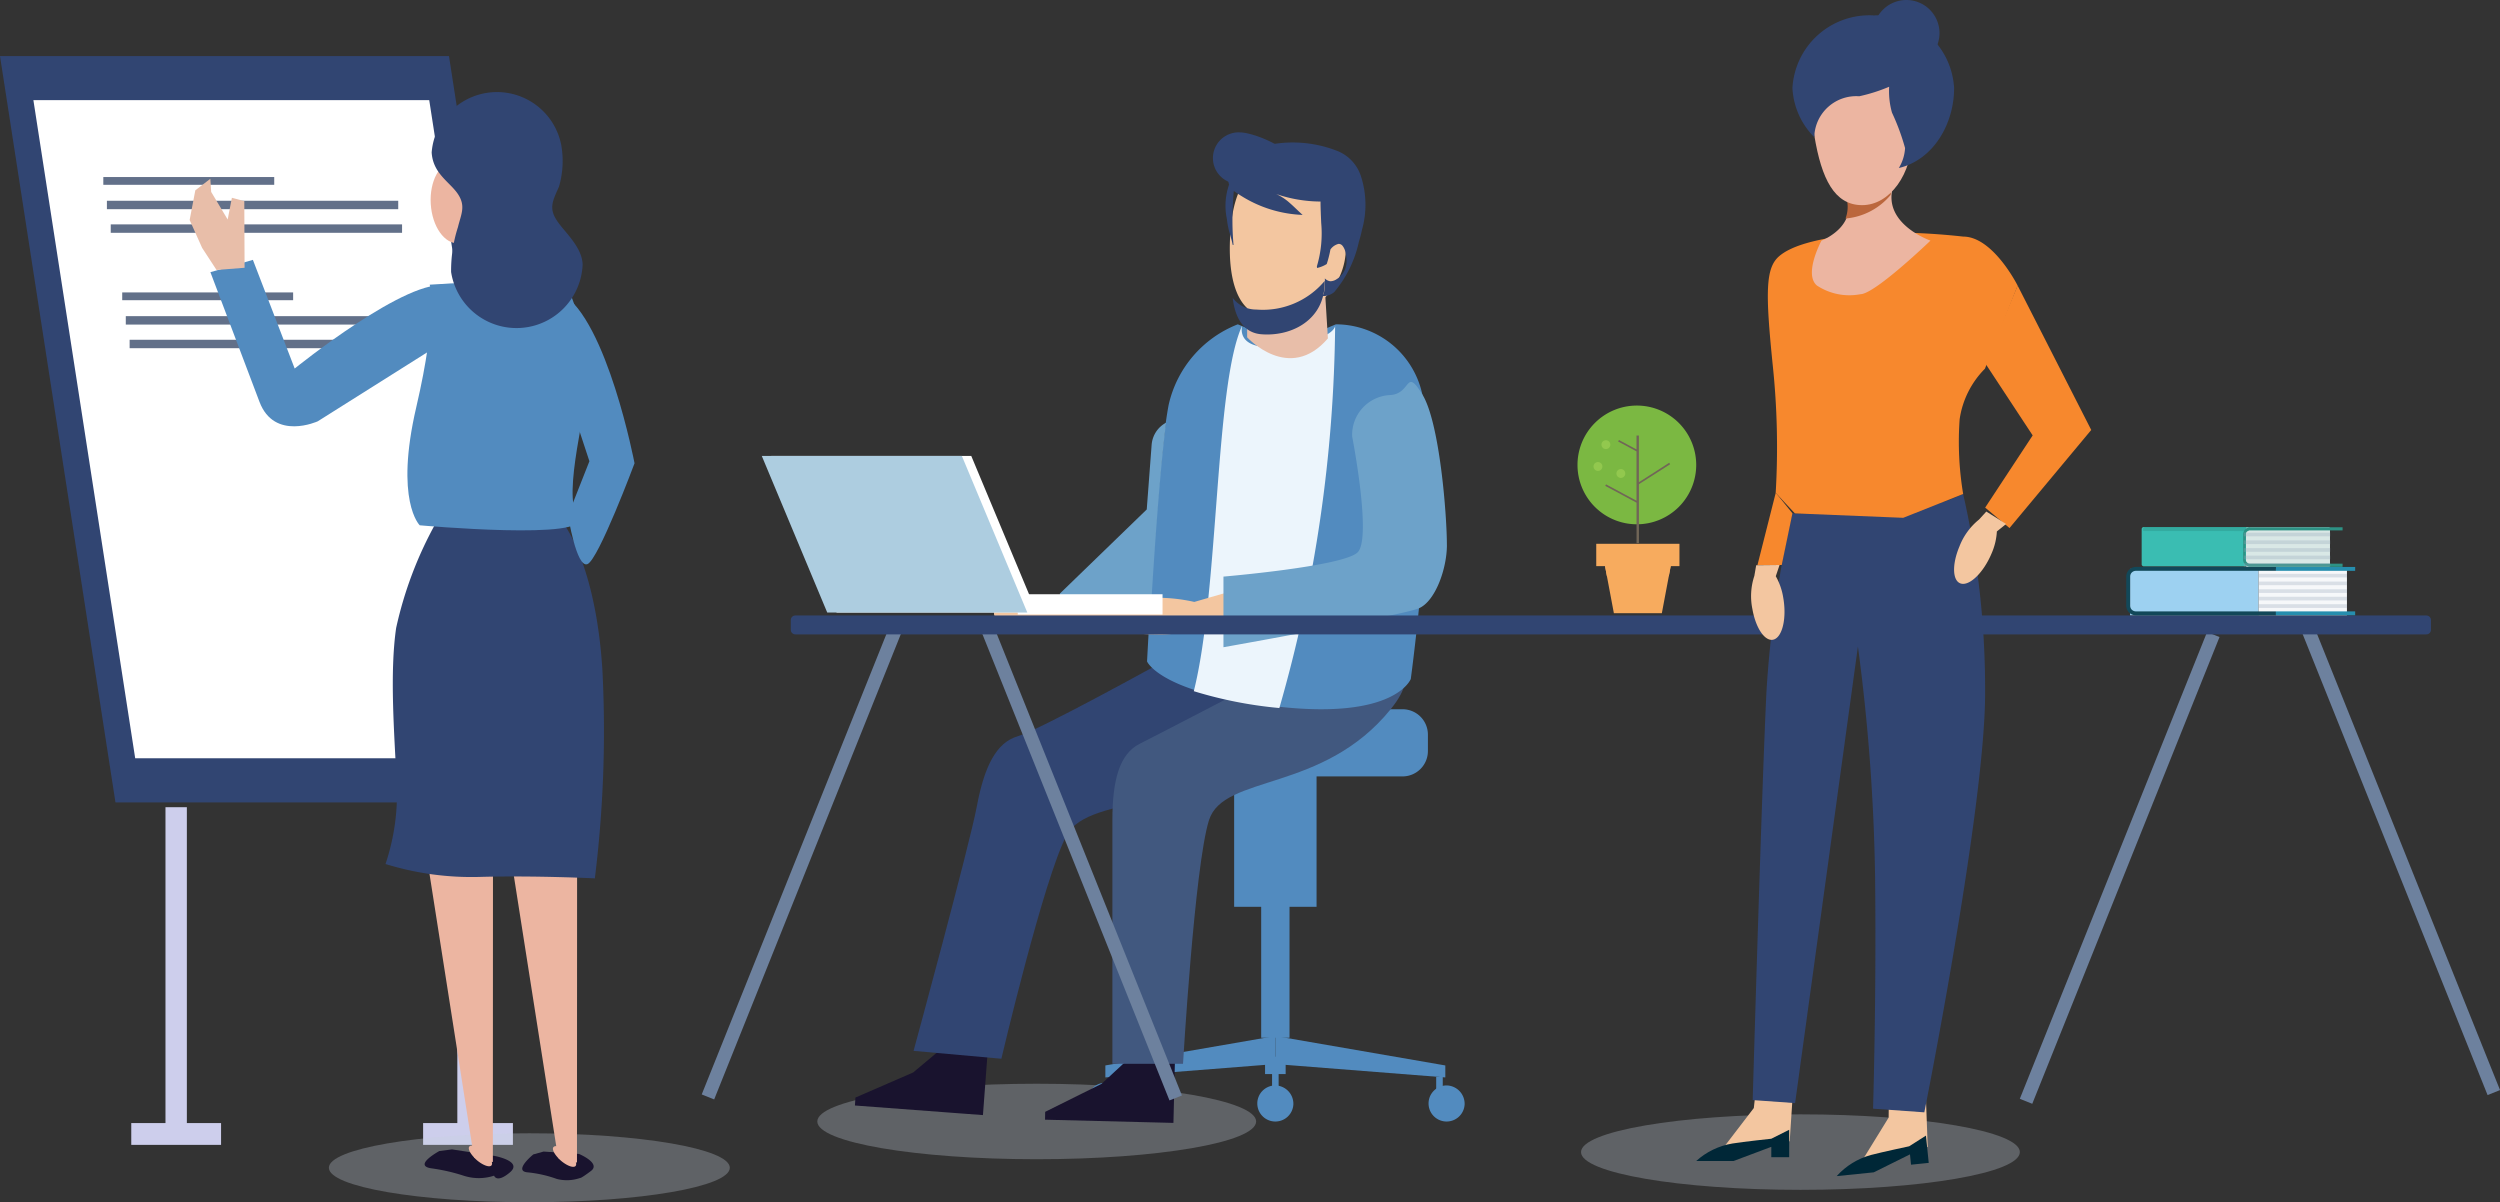<svg id="グループ_55228" data-name="グループ 55228" xmlns="http://www.w3.org/2000/svg" xmlns:xlink="http://www.w3.org/1999/xlink" width="169.43" height="81.479" viewBox="0 0 169.43 81.479">
  <rect x="0" y="0" width="169.43" height="81.479" fill="#333333" stroke="none"/>
  <defs>
    <clipPath id="clip-path">
      <rect id="長方形_84707" data-name="長方形 84707" width="169.43" height="81.479" fill="none"/>
    </clipPath>
    <clipPath id="clip-path-3">
      <rect id="長方形_84663" data-name="長方形 84663" width="29.74" height="5.116" fill="none"/>
    </clipPath>
    <clipPath id="clip-path-5">
      <path id="パス_1772" data-name="パス 1772" d="M235.387,154s-1.88.2-2.639.324a4.84,4.84,0,0,0-2.455,1.188h2.528l2.565-.962v.7H236.6v-1.859Z" transform="translate(-230.294 -153.393)" fill="none"/>
    </clipPath>
    <linearGradient id="linear-gradient" x1="-18.238" y1="2.319" x2="-18.159" y2="2.319" gradientUnits="objectBoundingBox">
      <stop offset="0" stop-color="#002d49"/>
      <stop offset="1" stop-color="#002737"/>
    </linearGradient>
    <clipPath id="clip-path-7">
      <path id="パス_1774" data-name="パス 1774" d="M254.282,154.906s-1.85.394-2.592.59a4.84,4.84,0,0,0-2.322,1.432l2.516-.257,2.453-1.217.071.7,1.2-.123-.189-1.848Z" transform="translate(-249.368 -154.181)" fill="none"/>
    </clipPath>
    <linearGradient id="linear-gradient-2" x1="-19.158" y1="1.428" x2="-19.081" y2="1.428" xlink:href="#linear-gradient"/>
    <clipPath id="clip-path-9">
      <rect id="長方形_84682" data-name="長方形 84682" width="4.576" height="1.015" fill="none"/>
    </clipPath>
    <clipPath id="clip-path-10">
      <rect id="長方形_84688" data-name="長方形 84688" width="5.99" height="0.25" fill="none"/>
    </clipPath>
    <clipPath id="clip-path-15">
      <rect id="長方形_84693" data-name="長方形 84693" width="7.254" height="0.275" fill="none"/>
    </clipPath>
    <clipPath id="clip-path-16">
      <rect id="長方形_84694" data-name="長方形 84694" width="5.859" height="0.25" fill="none"/>
    </clipPath>
    <clipPath id="clip-path-21">
      <rect id="長方形_84705" data-name="長方形 84705" width="27.173" height="4.675" fill="none"/>
    </clipPath>
  </defs>
  <g id="グループ_55227" data-name="グループ 55227" clip-path="url(#clip-path)">
    <g id="グループ_55179" data-name="グループ 55179">
      <g id="グループ_55178" data-name="グループ 55178" clip-path="url(#clip-path)">
        <g id="グループ_55174" data-name="グループ 55174" transform="translate(107.148 75.522)" opacity="0.3">
          <g id="グループ_55173" data-name="グループ 55173">
            <g id="グループ_55172" data-name="グループ 55172" clip-path="url(#clip-path-3)">
              <path id="パス_1744" data-name="パス 1744" d="M244.4,153.857c0,1.413-6.658,2.558-14.87,2.558s-14.87-1.146-14.87-2.558,6.657-2.558,14.87-2.558,14.87,1.146,14.87,2.558" transform="translate(-214.658 -151.299)" fill="#c7d0dd"/>
            </g>
          </g>
        </g>
        <g id="グループ_55177" data-name="グループ 55177" transform="translate(55.391 73.448)" opacity="0.3">
          <g id="グループ_55176" data-name="グループ 55176">
            <g id="グループ_55175" data-name="グループ 55175" clip-path="url(#clip-path-3)">
              <path id="パス_1745" data-name="パス 1745" d="M140.708,149.7c0,1.413-6.658,2.558-14.87,2.558s-14.87-1.146-14.87-2.558,6.657-2.558,14.87-2.558,14.87,1.146,14.87,2.558" transform="translate(-110.968 -147.143)" fill="#c7d0dd"/>
            </g>
          </g>
        </g>
        <path id="パス_1746" data-name="パス 1746" d="M158.222,100.849h15.22a1.72,1.72,0,0,0,1.715-1.715V98.012a1.72,1.72,0,0,0-1.715-1.715h-15.22a1.72,1.72,0,0,0-1.715,1.715v1.123a1.72,1.72,0,0,0,1.715,1.715" transform="translate(-78.385 -48.23)" fill="#528bbf"/>
        <path id="パス_1747" data-name="パス 1747" d="M184.677,143.465l-11.52-.906v-1.9l11.52,1.994Z" transform="translate(-86.725 -70.446)" fill="#528bbf"/>
        <path id="パス_1748" data-name="パス 1748" d="M150.08,143.465l11.52-.906v-1.9l-11.52,1.994Z" transform="translate(-75.167 -70.446)" fill="#528bbf"/>
        <path id="パス_1749" data-name="パス 1749" d="M196.406,148.641a1.223,1.223,0,1,1-1.222-1.269,1.246,1.246,0,0,1,1.222,1.269" transform="translate(-97.145 -73.81)" fill="#528bbf"/>
        <path id="パス_1750" data-name="パス 1750" d="M150.076,148.278a1.223,1.223,0,1,1-1.222-1.269,1.246,1.246,0,0,1,1.222,1.269" transform="translate(-73.941 -73.628)" fill="#528bbf"/>
        <rect id="長方形_84665" data-name="長方形 84665" width="0.444" height="0.851" transform="translate(97.334 72.983)" fill="#528bbf"/>
        <rect id="長方形_84666" data-name="長方形 84666" width="0.444" height="0.851" transform="translate(75.154 72.802)" fill="#528bbf"/>
        <path id="パス_1751" data-name="パス 1751" d="M173.154,148.641a1.223,1.223,0,1,1-1.222-1.269,1.246,1.246,0,0,1,1.222,1.269" transform="translate(-85.499 -73.81)" fill="#528bbf"/>
        <rect id="長方形_84667" data-name="長方形 84667" width="0.444" height="1.359" transform="translate(86.211 72.629)" fill="#528bbf"/>
        <rect id="長方形_84668" data-name="長方形 84668" width="1.396" height="1.178" transform="translate(85.735 71.614)" fill="#528bbf"/>
        <rect id="長方形_84669" data-name="長方形 84669" width="5.585" height="10.346" transform="translate(83.641 51.11)" fill="#528bbf"/>
        <rect id="長方形_84670" data-name="長方形 84670" width="1.92" height="10.966" transform="translate(85.473 59.364)" fill="#528bbf"/>
        <path id="パス_1752" data-name="パス 1752" d="M116.075,146.379l6.6.495.921.069,1.155.086.31-4.143-3.286-.213-1.753,1.467-3.912,1.7Z" transform="translate(-58.135 -71.457)" fill="#19132e"/>
        <rect id="長方形_84671" data-name="長方形 84671" width="1.47" height="2.939" transform="translate(63.943 71.206) rotate(-85.715)" fill="#f3c6a0"/>
        <path id="パス_1753" data-name="パス 1753" d="M141.887,148.024l6.621.165.924.023,1.157.029.1-4.153-3.292-.049-1.677,1.552-3.823,1.9Z" transform="translate(-71.063 -72.14)" fill="#19132e"/>
        <rect id="長方形_84672" data-name="長方形 84672" width="1.47" height="2.939" transform="matrix(0.025, -1, 1, 0.025, 76.635, 71.872)" fill="#f3c6a0"/>
        <path id="パス_1754" data-name="パス 1754" d="M134.395,101.721c1.537-2.893,9.419-1.578,14.978-6.307s-8.64-5.355-8.64-5.355S132.566,94.577,131.1,95s-2.275,2.059-2.779,4.747-4.289,16.577-4.289,16.577l5.95.534s2.881-12.241,4.418-15.134" transform="translate(-62.118 -45.105)" fill="#314572"/>
        <path id="パス_1755" data-name="パス 1755" d="M157.583,100.689c.977-3.126,7.718-1.844,12.31-7.517S161,91.309,161,91.309s-6.742,3.517-8.109,4.2-1.856,2.443-1.856,5.178V117.2h4.787s.782-13.385,1.759-16.511" transform="translate(-75.646 -45.104)" fill="#41587f"/>
        <path id="パス_1756" data-name="パス 1756" d="M173.616,68.059s-1.035,2.779-9.018,1.878-8.859-3.061-8.859-3.061S156.421,53.6,157.2,49.5a7.66,7.66,0,0,1,4.69-5.471l3.364,1.388,3.279-1.388a6,6,0,0,1,5.862,4.754c1.173,4.885-.782,19.28-.782,19.28" transform="translate(-78.001 -22.049)" fill="#528bbf"/>
        <path id="パス_1757" data-name="パス 1757" d="M167.724,70.1l.156.017a96.664,96.664,0,0,0,3.781-25.929s.084.909-3.4,1.388-2.894-1.388-2.894-1.388c-1.869,3.981-1.571,17.955-3.284,24.786a28.349,28.349,0,0,0,5.644,1.127" transform="translate(-81.176 -22.131)" fill="#ecf5fc"/>
        <path id="パス_1758" data-name="パス 1758" d="M150.121,58.884l-.332,4.386-5.886,5.7c-.077,1.017,1.653,2.182,2.67,2.259l3.453-.46c.2-3.384.6-9.693,1.077-13.381a1.856,1.856,0,0,0-.982,1.5" transform="translate(-72.072 -28.743)" fill="#6da2c9"/>
        <path id="パス_1759" data-name="パス 1759" d="M162.057,80.135l-.9-1.77-5.784,1.677a11.322,11.322,0,0,0-2.621-.281c-2.284,0-4.135.556-4.135,1.24s1.851,1.24,4.135,1.24a8.875,8.875,0,0,0,3.515-.587Z" transform="translate(-74.433 -39.248)" fill="#f3c6a0"/>
        <path id="パス_1760" data-name="パス 1760" d="M181.252,62.9c0-2.052-.489-8.3-1.661-10.194s-.725-.027-2.2.041a2.7,2.7,0,0,0-2.558,2.809s1.348,6.9.367,7.853-9.09,1.64-9.09,1.64v4.787s12.149-2.159,13.255-2.643,1.89-2.678,1.889-4.294" transform="translate(-83.194 -25.972)" fill="#6da2c9"/>
        <path id="パス_1761" data-name="パス 1761" d="M142.353,82.814a3.812,3.812,0,0,0-1.262-1.844,12.348,12.348,0,0,0-2-.156c-2.284,0-4.135.556-4.135,1.24s1.851,1.24,4.135,1.24a9.686,9.686,0,0,0,3.264-.48" transform="translate(-67.591 -40.475)" fill="#f3c6a0"/>
        <path id="パス_1762" data-name="パス 1762" d="M169.328,38.479v3.654s2.853,3.129,5.474.073l-.229-3.727Z" transform="translate(-84.807 -19.272)" fill="#e8bea9"/>
        <path id="パス_1763" data-name="パス 1763" d="M172.31,42.024q-.1.015-.211.022a3.258,3.258,0,0,1-2.347-.718.12.12,0,0,1,0-.186.166.166,0,0,1,.213-.011,2.951,2.951,0,0,0,2.123.652,2.913,2.913,0,0,0,2.1-1.155.168.168,0,0,1,.211-.037.119.119,0,0,1,.033.183,3.288,3.288,0,0,1-2.122,1.25" transform="translate(-84.997 -20.319)" fill="#ba745d"/>
        <path id="パス_1764" data-name="パス 1764" d="M167.082,26.028c-.342,2.98.044,6.2,2.384,6.413a4.718,4.718,0,0,0,5.346-4.149c.342-2.98-1.257-5.795-3.573-6.287s-3.815,1.043-4.157,4.023" transform="translate(-83.628 -10.976)" fill="#f3c6a0"/>
        <path id="パス_1765" data-name="パス 1765" d="M166.642,22.21a1.164,1.164,0,0,1,.176-1.078,2.843,2.843,0,0,1,.183-.251,6.581,6.581,0,0,1,1.112-1.035c.013,0,.028,0,.04,0a8.238,8.238,0,0,1,5.888.108,2.752,2.752,0,0,1,1.542,1.708,6.251,6.251,0,0,1,.069,3.594c-.066.31-.141.592-.215.829a7.867,7.867,0,0,1-1.669,3.405,1.127,1.127,0,0,1-.763.271l-.039-.008c.031-.049.065-.1.094-.156a4.029,4.029,0,0,0,.069-1.033.61.61,0,0,0,.371.195.781.781,0,0,0,.44-.147,1.4,1.4,0,0,0,.662-1.265,2.58,2.58,0,0,0-.079-.585s0-.007-.005-.009a1.008,1.008,0,0,0-.192-.4.342.342,0,0,0-.262-.128.955.955,0,0,0-.527.343l-.029.04q-.042.235-.1.462c-.041.175-.094.35-.149.521a2.033,2.033,0,0,1-.659.268l-.009-.113a7.8,7.8,0,0,0,.292-2.944c-.009-.244-.021-.487-.029-.732-.009-.227-.016-.452-.016-.677l0-.036a9.388,9.388,0,0,1-3.009-.511,3.605,3.605,0,0,1,.914.6c.091.078.179.159.265.239.209.195.409.393.617.578a8.4,8.4,0,0,1-4.179-1.3c-.174-.107-.335-.213-.483-.32l0,0-.006.007q-.034.386-.052.784a18.984,18.984,0,0,0,.037,2.863.484.484,0,0,0-.056,0c-.049-.251-.12-.495-.188-.739a5.447,5.447,0,0,1-.206-1.016,4.355,4.355,0,0,1,.151-2.342" transform="translate(-83.343 -9.698)" fill="#314572"/>
        <path id="パス_1766" data-name="パス 1766" d="M170.109,20.031c0,.963-2.619,1.428-3.605,1.428a1.744,1.744,0,1,1,0-3.486c.986,0,3.605,1.1,3.605,2.058" transform="translate(-82.498 -9.002)" fill="#314572"/>
        <path id="パス_1767" data-name="パス 1767" d="M168.986,40.075a1.979,1.979,0,0,1-1.621-.792c.156,1.32.709,2.367,1.939,2.467,1.94.158,3.989-.846,4.262-3a4.619,4.619,0,0,0,.036-.618,5.462,5.462,0,0,1-4.617,1.945" transform="translate(-83.823 -19.097)" fill="#314572"/>
        <rect id="長方形_84673" data-name="長方形 84673" width="9.813" height="1.373" transform="translate(68.975 40.273)" fill="#fff"/>
        <path id="パス_1768" data-name="パス 1768" d="M122.7,72.514h-13.56L104.705,61.9h13.56Z" transform="translate(-52.441 -31.001)" fill="#fff"/>
        <path id="パス_1769" data-name="パス 1769" d="M121.425,72.514h-13.56L103.429,61.9h13.56Z" transform="translate(-51.802 -31.001)" fill="#adcde0"/>
        <rect id="長方形_84674" data-name="長方形 84674" width="34.085" height="0.909" transform="translate(47.557 74.172) rotate(-68.14)" fill="#6d819e"/>
        <rect id="長方形_84675" data-name="長方形 84675" width="34.085" height="0.909" transform="translate(136.887 74.468) rotate(-68.14)" fill="#6d819e"/>
        <rect id="長方形_84676" data-name="長方形 84676" width="0.909" height="34.085" transform="translate(155.897 42.581) rotate(-21.86)" fill="#6d819e"/>
        <rect id="長方形_84677" data-name="長方形 84677" width="0.909" height="34.085" transform="translate(66.567 42.944) rotate(-21.86)" fill="#6d819e"/>
        <path id="パス_1770" data-name="パス 1770" d="M218.218,84.846H107.675a.307.307,0,0,1-.306-.306v-.668a.307.307,0,0,1,.306-.306H218.218a.308.308,0,0,1,.306.306v.668a.307.307,0,0,1-.306.306" transform="translate(-53.775 -41.853)" fill="#314572"/>
        <path id="パス_1771" data-name="パス 1771" d="M238.361,148.274l-4.617.6,2.185-2.853.492-4.408h2.393l-.255,3.63Z" transform="translate(-117.069 -70.928)" fill="#f3c6a0"/>
      </g>
    </g>
    <g id="グループ_55181" data-name="グループ 55181" transform="translate(114.953 76.567)">
      <g id="グループ_55180" data-name="グループ 55180" clip-path="url(#clip-path-5)">
        <rect id="長方形_84679" data-name="長方形 84679" width="6.303" height="2.118" transform="translate(0 0)" fill="url(#linear-gradient)"/>
      </g>
    </g>
    <g id="グループ_55183" data-name="グループ 55183">
      <g id="グループ_55182" data-name="グループ 55182" clip-path="url(#clip-path)">
        <path id="パス_1773" data-name="パス 1773" d="M257.183,149.033l-4.531,1.071,1.884-3.06.041-4.436,2.381-.243.116,3.638Z" transform="translate(-126.539 -71.303)" fill="#f3c6a0"/>
      </g>
    </g>
    <g id="グループ_55185" data-name="グループ 55185" transform="translate(124.474 76.961)">
      <g id="グループ_55184" data-name="グループ 55184" clip-path="url(#clip-path-7)">
        <rect id="長方形_84681" data-name="長方形 84681" width="6.491" height="3.367" transform="translate(-0.278 0.028) rotate(-5.832)" fill="url(#linear-gradient-2)"/>
      </g>
    </g>
    <g id="グループ_55226" data-name="グループ 55226">
      <g id="グループ_55225" data-name="グループ 55225" clip-path="url(#clip-path)">
        <path id="パス_1775" data-name="パス 1775" d="M249.6,108.977l-3.474-.248s.23-7.387.138-15.684A131.836,131.836,0,0,0,245.1,77.409l-4.258,30.943-2.874-.205s.623-21.445.934-27.684a72.048,72.048,0,0,1,1.759-12.08s4.01.1,6.821-.1a13.211,13.211,0,0,0,4.749-1.212,59.613,59.613,0,0,1,1.489,13.516c0,7.761-4.12,28.391-4.12,28.391" transform="translate(-119.185 -33.592)" fill="#314572"/>
        <path id="パス_1776" data-name="パス 1776" d="M253.261,49.248,249.2,50.862l-7.344-.3-1.3-1.392a53,53,0,0,0-.2-8.652c-.5-4.932-.492-6.573.422-7.374s2.941-1.317,6.254-1.6a44.892,44.892,0,0,1,6.229.259c2.031,0,3.693,3.323,3.693,3.323l-2.217,5.631a6.1,6.1,0,0,0-1.714,3.425,21.529,21.529,0,0,0,.239,5.07" transform="translate(-120.214 -15.769)" fill="#f7882d"/>
        <path id="パス_1777" data-name="パス 1777" d="M271.73,38.771l-2.2,5.262,3.219,4.893-3.219,4.893,1.649,1.385,5.539-6.647Z" transform="translate(-134.991 -19.418)" fill="#f7882d"/>
        <path id="パス_1778" data-name="パス 1778" d="M240.261,71.8h-1.644l1.238-4.893,1.132,1.392Z" transform="translate(-119.509 -33.511)" fill="#f7882d"/>
        <path id="パス_1779" data-name="パス 1779" d="M254.041,27.234s-3.754,3.612-4.739,3.631a3.993,3.993,0,0,1-2.954-.585c-.923-.769.307-3.046.307-3.046s2.893-1.108,1.416-3.569,4.057-2.462,3.413,0,2.557,3.569,2.557,3.569" transform="translate(-123.209 -10.927)" fill="#ecb5a1"/>
        <path id="パス_1780" data-name="パス 1780" d="M253.113,24.131a2.532,2.532,0,0,1,.079-.467c.643-2.462-4.891-2.462-3.414,0a2.187,2.187,0,0,1,.268,2.073,4.475,4.475,0,0,0,3.067-1.606" transform="translate(-124.974 -10.927)" fill="#bb673d"/>
        <path id="パス_1781" data-name="パス 1781" d="M252.911,13.7c0,2.6-1.523,4.708-3.4,4.708s-2.752-1.772-3.239-4.708c-.426-2.565,1.359-4.708,3.239-4.708s3.4,2.108,3.4,4.708" transform="translate(-123.31 -4.505)" fill="#ecb5a1"/>
        <path id="パス_1782" data-name="パス 1782" d="M248.841,2.09a5.223,5.223,0,0,0-5.477,4.924,5.075,5.075,0,0,0,1.483,3.334c0-.035,0-.07,0-.1a2.845,2.845,0,0,1,3.043-2.677,11.4,11.4,0,0,0,2.029-.645,5.353,5.353,0,0,0,.191,1.753,15.213,15.213,0,0,1,.887,2.4,2.913,2.913,0,0,1-.422,1.355c2.379-.568,3.746-3.031,3.746-5.416a5.223,5.223,0,0,0-5.477-4.924" transform="translate(-121.887 -1.047)" fill="#314572"/>
        <path id="パス_1783" data-name="パス 1783" d="M258.827,2.245A2.245,2.245,0,1,1,256.582,0a2.245,2.245,0,0,1,2.245,2.245" transform="translate(-127.383 0)" fill="#314572"/>
        <path id="パス_1784" data-name="パス 1784" d="M268.838,70.3l-1.343-.843L267,70a4.335,4.335,0,0,0-1.326,1.82c-.531,1.26-.473,2.39.127,2.524s1.517-.78,2.047-2.04a4.289,4.289,0,0,0,.362-1.5Z" transform="translate(-132.878 -34.788)" fill="#f3c6a0"/>
        <path id="パス_1785" data-name="パス 1785" d="M239.686,76.712l-1.585.017-.125.723a4.351,4.351,0,0,0-.131,2.248c.236,1.347.895,2.267,1.472,2.055s.855-1.476.619-2.823a4.3,4.3,0,0,0-.507-1.459Z" transform="translate(-119.081 -38.421)" fill="#f3c6a0"/>
        <path id="パス_1786" data-name="パス 1786" d="M221.51,78.676h-3.252l-.858-4.56h4.968Z" transform="translate(-108.883 -37.12)" fill="#f7ab5e"/>
        <g id="グループ_55188" data-name="グループ 55188" transform="translate(108.713 38.037)" style="mix-blend-mode: multiply;isolation: isolate">
          <g id="グループ_55187" data-name="グループ 55187">
            <g id="グループ_55186" data-name="グループ 55186" clip-path="url(#clip-path-9)">
              <path id="パス_1787" data-name="パス 1787" d="M217.793,76.2l.191,1.015h4.194l.191-1.015Z" transform="translate(-217.793 -76.203)" fill="#f7ab5e"/>
            </g>
          </g>
        </g>
        <rect id="長方形_84683" data-name="長方形 84683" width="5.639" height="1.514" transform="translate(108.181 36.854)" fill="#f7ab5e"/>
        <path id="パス_1788" data-name="パス 1788" d="M222.226,59.088a4.023,4.023,0,1,1-4.023-4.023,4.023,4.023,0,0,1,4.023,4.023" transform="translate(-107.27 -27.579)" fill="#7bb842"/>
        <path id="パス_1789" data-name="パス 1789" d="M222.343,61.081l-.064-.1L220.225,62.3V59.138h-.162v.94l-1.189-.638-.056.1,1.245.669v3.344L218,62.447l-.056.1,2.122,1.14v2.746h.162v-4Z" transform="translate(-109.154 -29.619)" fill="#716657"/>
        <path id="パス_1790" data-name="パス 1790" d="M218.046,60.076a.3.3,0,1,1-.3-.3.3.3,0,0,1,.3.3" transform="translate(-108.911 -29.941)" fill="#92c84e"/>
        <path id="パス_1791" data-name="パス 1791" d="M220.076,63.992a.3.3,0,1,1-.3-.3.3.3,0,0,1,.3.3" transform="translate(-109.927 -31.902)" fill="#92c84e"/>
        <path id="パス_1792" data-name="パス 1792" d="M216.968,63.039a.3.3,0,1,1-.3-.3.3.3,0,0,1,.3.3" transform="translate(-108.371 -31.424)" fill="#92c84e"/>
        <rect id="長方形_84684" data-name="長方形 84684" width="8.706" height="3.141" transform="translate(144.361 38.556)" fill="#9dd1f1"/>
        <rect id="長方形_84685" data-name="長方形 84685" width="5.989" height="3.141" transform="translate(153.068 38.556)" fill="#f6f8fa"/>
        <path id="パス_1793" data-name="パス 1793" d="M298.832,79.988H289.34a.393.393,0,0,1-.393-.393V77.632a.393.393,0,0,1,.393-.393h9.492v-.262H289.34a.655.655,0,0,0-.654.655V79.6a.655.655,0,0,0,.654.655h9.492Z" transform="translate(-144.586 -38.553)" fill="#124859"/>
        <rect id="長方形_84686" data-name="長方形 84686" width="5.368" height="0.262" transform="translate(154.246 38.424)" fill="#268eae"/>
        <rect id="長方形_84687" data-name="長方形 84687" width="5.368" height="0.262" transform="translate(154.246 41.435)" fill="#268eae"/>
        <g id="グループ_55191" data-name="グループ 55191" transform="translate(153.068 38.888)" opacity="0.3">
          <g id="グループ_55190" data-name="グループ 55190">
            <g id="グループ_55189" data-name="グループ 55189" clip-path="url(#clip-path-10)">
              <line id="線_16" data-name="線 16" x2="5.989" transform="translate(0 0.125)" fill="#bfcad0"/>
              <line id="線_17" data-name="線 17" x2="5.989" transform="translate(0 0.125)" fill="none" stroke="#93a3ba" stroke-miterlimit="10" stroke-width="0.5"/>
            </g>
          </g>
        </g>
        <g id="グループ_55194" data-name="グループ 55194" transform="translate(153.068 39.412)" opacity="0.3">
          <g id="グループ_55193" data-name="グループ 55193">
            <g id="グループ_55192" data-name="グループ 55192" clip-path="url(#clip-path-10)">
              <line id="線_18" data-name="線 18" x2="5.989" transform="translate(0 0.125)" fill="#bfcad0"/>
              <line id="線_19" data-name="線 19" x2="5.989" transform="translate(0 0.125)" fill="none" stroke="#93a3ba" stroke-miterlimit="10" stroke-width="0.5"/>
            </g>
          </g>
        </g>
        <g id="グループ_55197" data-name="グループ 55197" transform="translate(153.068 39.935)" opacity="0.3">
          <g id="グループ_55196" data-name="グループ 55196">
            <g id="グループ_55195" data-name="グループ 55195" clip-path="url(#clip-path-10)">
              <line id="線_20" data-name="線 20" x2="5.989" transform="translate(0 0.125)" fill="#bfcad0"/>
              <line id="線_21" data-name="線 21" x2="5.989" transform="translate(0 0.125)" fill="none" stroke="#93a3ba" stroke-miterlimit="10" stroke-width="0.5"/>
            </g>
          </g>
        </g>
        <g id="グループ_55200" data-name="グループ 55200" transform="translate(153.068 40.443)" opacity="0.3">
          <g id="グループ_55199" data-name="グループ 55199">
            <g id="グループ_55198" data-name="グループ 55198" clip-path="url(#clip-path-10)">
              <line id="線_22" data-name="線 22" x2="5.989" transform="translate(0 0.125)" fill="#bfcad0"/>
              <line id="線_23" data-name="線 23" x2="5.989" transform="translate(0 0.125)" fill="none" stroke="#93a3ba" stroke-miterlimit="10" stroke-width="0.5"/>
            </g>
          </g>
        </g>
        <g id="グループ_55203" data-name="グループ 55203" transform="translate(153.068 40.95)" opacity="0.3">
          <g id="グループ_55202" data-name="グループ 55202">
            <g id="グループ_55201" data-name="グループ 55201" clip-path="url(#clip-path-10)">
              <line id="線_24" data-name="線 24" x2="5.989" transform="translate(0 0.125)" fill="#bfcad0"/>
              <line id="線_25" data-name="線 25" x2="5.989" transform="translate(0 0.125)" fill="none" stroke="#93a3ba" stroke-miterlimit="10" stroke-width="0.5"/>
            </g>
          </g>
        </g>
        <path id="パス_1794" data-name="パス 1794" d="M297.981,74.22h-7.07a.14.14,0,0,1-.131-.147V71.706a.14.14,0,0,1,.131-.147h7.07c.072,0,.051,0,.051.078l-.2.326.032,1.978.252.279c0,.081-.059,0-.131,0" transform="translate(-145.635 -35.84)" fill="#3abdb2"/>
        <path id="パス_1795" data-name="パス 1795" d="M305.03,74.269h5.521a.086.086,0,0,0,.086-.086V71.671a.086.086,0,0,0-.086-.086H305.03a.086.086,0,0,0-.086.086v2.512a.086.086,0,0,0,.086.086" transform="translate(-152.729 -35.853)" fill="#d9e8e6"/>
        <path id="パス_1796" data-name="パス 1796" d="M311.293,74.054h-6.307a.3.3,0,0,1-.261-.322v-1.61a.3.3,0,0,1,.261-.322h6.307v-.215h-6.307a.5.5,0,0,0-.435.537v1.61a.494.494,0,0,0,.435.537h6.307Z" transform="translate(-152.532 -35.853)" fill="#2d9285"/>
        <g id="グループ_55206" data-name="グループ 55206" transform="translate(145.243 35.719)" opacity="0.4">
          <g id="グループ_55205" data-name="グループ 55205">
            <g id="グループ_55204" data-name="グループ 55204" clip-path="url(#clip-path-15)">
              <path id="パス_1797" data-name="パス 1797" d="M298.105,71.834l.123-.2c0-.081.021-.078-.05-.078h-7.07a.14.14,0,0,0-.131.147v.128Z" transform="translate(-290.977 -71.559)" fill="#289285"/>
            </g>
          </g>
        </g>
        <g id="グループ_55209" data-name="グループ 55209" transform="translate(152.067 36.098)" opacity="0.3">
          <g id="グループ_55208" data-name="グループ 55208">
            <g id="グループ_55207" data-name="グループ 55207" clip-path="url(#clip-path-16)">
              <line id="線_26" data-name="線 26" x2="5.859" transform="translate(0 0.125)" fill="#bfcad0"/>
              <line id="線_27" data-name="線 27" x2="5.859" transform="translate(0 0.125)" fill="none" stroke="#93a3ba" stroke-miterlimit="10" stroke-width="0.5"/>
            </g>
          </g>
        </g>
        <g id="グループ_55212" data-name="グループ 55212" transform="translate(152.067 36.622)" opacity="0.3">
          <g id="グループ_55211" data-name="グループ 55211">
            <g id="グループ_55210" data-name="グループ 55210" clip-path="url(#clip-path-16)">
              <line id="線_28" data-name="線 28" x2="5.859" transform="translate(0 0.125)" fill="#bfcad0"/>
              <line id="線_29" data-name="線 29" x2="5.859" transform="translate(0 0.125)" fill="none" stroke="#93a3ba" stroke-miterlimit="10" stroke-width="0.5"/>
            </g>
          </g>
        </g>
        <g id="グループ_55215" data-name="グループ 55215" transform="translate(152.067 37.146)" opacity="0.3">
          <g id="グループ_55214" data-name="グループ 55214">
            <g id="グループ_55213" data-name="グループ 55213" clip-path="url(#clip-path-16)">
              <line id="線_30" data-name="線 30" x2="5.859" transform="translate(0 0.125)" fill="#bfcad0"/>
              <line id="線_31" data-name="線 31" x2="5.859" transform="translate(0 0.125)" fill="none" stroke="#93a3ba" stroke-miterlimit="10" stroke-width="0.5"/>
            </g>
          </g>
        </g>
        <g id="グループ_55218" data-name="グループ 55218" transform="translate(152.067 37.653)" opacity="0.3">
          <g id="グループ_55217" data-name="グループ 55217">
            <g id="グループ_55216" data-name="グループ 55216" clip-path="url(#clip-path-16)">
              <line id="線_32" data-name="線 32" x2="5.859" transform="translate(0 0.125)" fill="#bfcad0"/>
              <line id="線_33" data-name="線 33" x2="5.859" transform="translate(0 0.125)" fill="none" stroke="#93a3ba" stroke-miterlimit="10" stroke-width="0.5"/>
            </g>
          </g>
        </g>
        <g id="グループ_55221" data-name="グループ 55221" transform="translate(152.067 38.161)" opacity="0.3">
          <g id="グループ_55220" data-name="グループ 55220">
            <g id="グループ_55219" data-name="グループ 55219" clip-path="url(#clip-path-16)">
              <line id="線_34" data-name="線 34" x2="5.859" transform="translate(0 0.125)" fill="#bfcad0"/>
              <line id="線_35" data-name="線 35" x2="5.859" transform="translate(0 0.125)" fill="none" stroke="#93a3ba" stroke-miterlimit="10" stroke-width="0.5"/>
            </g>
          </g>
        </g>
        <path id="パス_1798" data-name="パス 1798" d="M7.825,58.188H38.253L30.428,7.608H0Z" transform="translate(0 -3.81)" fill="#314572"/>
        <path id="パス_1799" data-name="パス 1799" d="M11.432,58.2H38.26l-6.9-44.6H4.533Z" transform="translate(-2.27 -6.813)" fill="#fff"/>
        <path id="パス_1800" data-name="パス 1800" d="M59.766,131.008V109.6h1.449v21.406h2.318v1.479H57.447v-1.479Z" transform="translate(-28.772 -54.894)" fill="#cdceec"/>
        <path id="パス_1801" data-name="パス 1801" d="M20.142,131.008V109.6h1.449v21.406h2.318v1.479H17.823v-1.479Z" transform="translate(-8.927 -54.894)" fill="#cdceec"/>
        <rect id="長方形_84699" data-name="長方形 84699" width="11.583" height="0.527" transform="translate(7.002 11.998)" fill="#627089"/>
        <rect id="長方形_84700" data-name="長方形 84700" width="19.744" height="0.571" transform="translate(7.245 13.606)" fill="#627089"/>
        <rect id="長方形_84701" data-name="長方形 84701" width="19.744" height="0.571" transform="translate(7.505 15.207)" fill="#627089"/>
        <rect id="長方形_84702" data-name="長方形 84702" width="11.583" height="0.527" transform="translate(8.283 19.818)" fill="#627089"/>
        <rect id="長方形_84703" data-name="長方形 84703" width="19.744" height="0.571" transform="translate(8.525 21.426)" fill="#627089"/>
        <rect id="長方形_84704" data-name="長方形 84704" width="19.744" height="0.571" transform="translate(8.785 23.027)" fill="#627089"/>
        <path id="パス_1802" data-name="パス 1802" d="M31.442,35.282l2.832,7.365s7.819-6.322,10.351-5.59L44.54,40.74l-8.7,5.483s-2.942,1.346-3.951-1.318-3.326-8.787-3.326-8.787Z" transform="translate(-14.303 -17.671)" fill="#528bbf"/>
        <path id="パス_1803" data-name="パス 1803" d="M29.455,25.785l-.841-.224-.286,1.473-1.118-1.871-.058-.89-1.017.782-.384,2.011.845,1.889.978,1.5,1.9-.151Z" transform="translate(-12.898 -12.157)" fill="#e8bea9"/>
        <g id="グループ_55224" data-name="グループ 55224" transform="translate(22.288 76.805)" opacity="0.3">
          <g id="グループ_55223" data-name="グループ 55223">
            <g id="グループ_55222" data-name="グループ 55222" clip-path="url(#clip-path-21)">
              <path id="パス_1804" data-name="パス 1804" d="M71.825,156.206c0,1.291-6.083,2.337-13.587,2.337s-13.586-1.046-13.586-2.337,6.083-2.337,13.586-2.337,13.587,1.046,13.587,2.337" transform="translate(-44.652 -153.869)" fill="#c7d0dd"/>
            </g>
          </g>
        </g>
        <path id="パス_1805" data-name="パス 1805" d="M60.375,157.862a3.308,3.308,0,0,0,1.986-.027s.169.541,1.073-.222-1.041-1.115-1.041-1.115l-2.885-.444-.856.112s-1.8.972-.564,1.169a12.514,12.514,0,0,1,2.286.528" transform="translate(-28.876 -78.158)" fill="#19132e"/>
        <path id="パス_1806" data-name="パス 1806" d="M62.473,116.828H58.029l3.031,19.326a.208.208,0,0,0-.2.075c-.086.14.056.434.329.721l0,.031.032.007a2.54,2.54,0,0,0,.2.185c.424.344.856.481.965.3a.272.272,0,0,0,0-.226l.079.018Z" transform="translate(-29.063 -58.512)" fill="#ecb5a1"/>
        <path id="パス_1807" data-name="パス 1807" d="M73.246,158.206a2.734,2.734,0,0,0,1.592-.069s.019.059.721-.468-.8-1.154-.8-1.154l-2.408-.165-.695.194s-1.405,1.141-.371,1.217a8.191,8.191,0,0,1,1.962.445" transform="translate(-35.512 -78.307)" fill="#19132e"/>
        <path id="パス_1808" data-name="パス 1808" d="M73.895,116.905H69.451l3.031,19.326a.208.208,0,0,0-.2.075c-.086.14.056.434.329.721l0,.031.032.007a2.548,2.548,0,0,0,.2.185c.424.344.856.481.965.3a.272.272,0,0,0,0-.226l.079.018Z" transform="translate(-34.784 -58.551)" fill="#ecb5a1"/>
        <path id="パス_1809" data-name="パス 1809" d="M66.529,95.14s-4.044-.2-7.739-.1a19.734,19.734,0,0,1-6.448-.873,14.913,14.913,0,0,0,.753-5.595c-.157-3.252-.477-7.347-.032-10.406A26.158,26.158,0,0,1,55.729,71.1h8.682s2.192,2.785,2.632,9.952a81.134,81.134,0,0,1-.514,14.087" transform="translate(-26.215 -35.611)" fill="#314572"/>
        <path id="パス_1810" data-name="パス 1810" d="M66.847,53.868c1.07,1.606-10.7.545-10.7.545s-1.714-1.652-.233-8.012.909-8.295.909-8.295l9.044-.545s1.8,3.892,1.739,6.382-1.826,8.318-.757,9.924" transform="translate(-27.701 -18.813)" fill="#528bbf"/>
        <path id="パス_1811" data-name="パス 1811" d="M79.778,51.038s-1.849-9.672-4.937-11.514-.163,5.172-.163,5.172L76.719,50.9l-1.447,3.667s.564,3.57,1.307,3.309,3.2-6.841,3.2-6.841" transform="translate(-36.774 -19.641)" fill="#528bbf"/>
        <path id="パス_1812" data-name="パス 1812" d="M61.91,24.594c.092,1.532-.6,2.82-1.55,2.877s-1.791-1.139-1.884-2.67.6-2.82,1.55-2.877,1.791,1.139,1.884,2.67" transform="translate(-29.283 -10.979)" fill="#ecb5a1"/>
        <path id="パス_1813" data-name="パス 1813" d="M67.04,21.135c-.5-.808-.217-1.3.191-2.228a6.2,6.2,0,0,0,.147-2.842,4.439,4.439,0,0,0-8.777.529c.087,1.444,1.234,2,1.78,2.821s.213,1.367,0,2.243a9.608,9.608,0,0,0-.463,3.037,4.485,4.485,0,0,0,8.915-.537c-.076-1.254-1.3-2.215-1.793-3.023" transform="translate(-29.346 -6.262)" fill="#314572"/>
      </g>
    </g>
  </g>
</svg>
